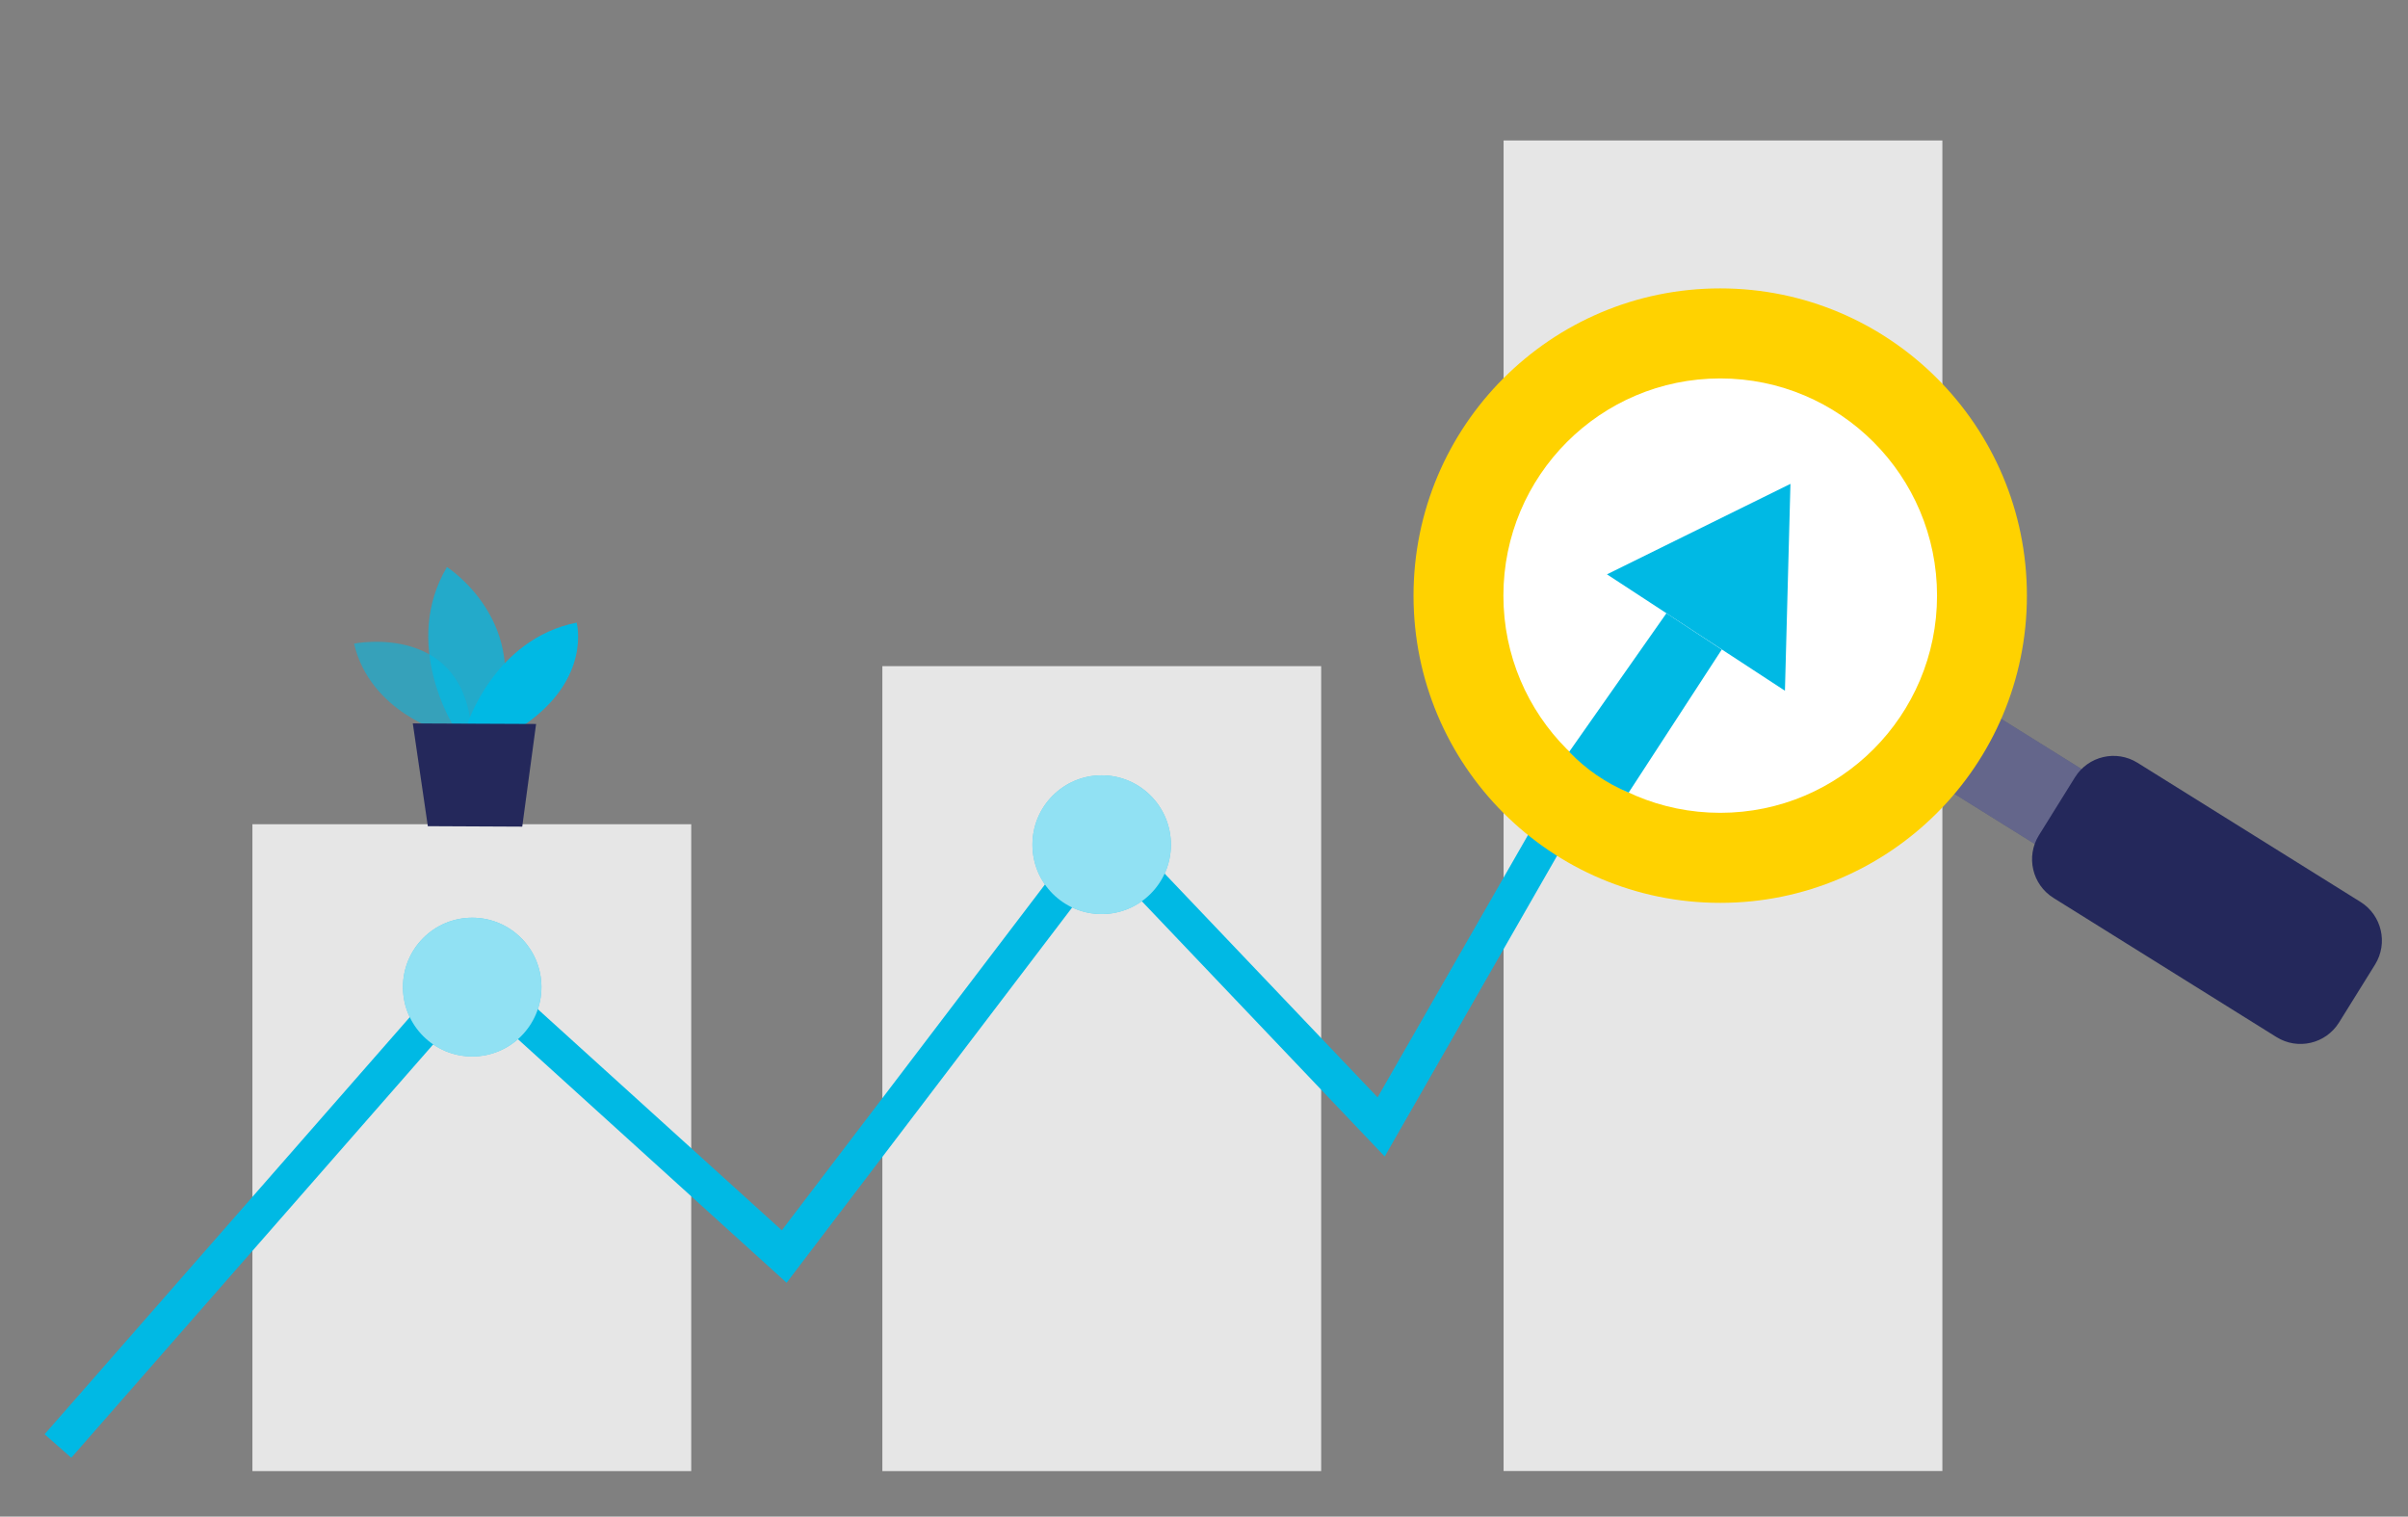<svg fill="none" height="114" viewBox="0 0 181 114" width="181" xmlns="http://www.w3.org/2000/svg"><rect x="0" y="0" width="181" height="114" fill="#808080" stroke="none"/><path d="m51.957 61.955h-32.983v48.625h32.983z" fill="#e6e6e6"/><path d="m99.307 50.073h-32.983v60.507h32.983z" fill="#e6e6e6"/><path d="m146.001 10.559h-32.982v100.014h32.982z" fill="#e6e6e6"/><path d="m5.357 109.576-2.005-1.767 32-36.549 23.414 21.22 24.122-31.703 20.661 21.708 11.487-20.035 2.312 1.339-13.264 23.141-20.969-22.036-23.989 31.528-23.554-21.354z" fill="#00b9e4"/><path d="m147.616 52.286-3.509 5.642 10.709 6.682 3.508-5.642z" fill="#24285b"/><path d="m147.616 52.286-3.509 5.642 10.709 6.682 3.508-5.642z" fill="#fff" opacity=".29"/><path d="m129.302 67.866c12.732 0 23.053-10.34 23.053-23.094s-10.321-23.094-23.053-23.094-23.053 10.34-23.053 23.094 10.321 23.094 23.053 23.094z" fill="#ffd200"/><path d="m129.302 61.098c9.001 0 16.298-7.31 16.298-16.326s-7.297-16.326-16.298-16.326c-9 0-16.297 7.31-16.297 16.326s7.297 16.326 16.297 16.326z" fill="#fff"/><path d="m155.966 58.431-2.707 4.352c-.997 1.603-.507 3.713 1.093 4.712l16.76 10.459c1.601.999 3.707.509 4.704-1.095l2.706-4.352c.997-1.603.508-3.713-1.093-4.712l-16.76-10.459c-1.6-.999-3.706-.509-4.703 1.095z" fill="#24285b"/><g fill="#00b9e4"><path d="m120.789 43.172 13.378 8.749.414-15.55z"/><path d="m125.259 46.097-7.31 10.416c1.266 1.317 2.787 2.36 4.471 3.066l6.996-10.751z"/><path d="m35.493 79.413c2.875 0 5.205-2.335 5.205-5.215 0-2.88-2.33-5.215-5.205-5.215s-5.205 2.335-5.205 5.215c0 2.88 2.33 5.215 5.205 5.215z"/><path d="m82.809 68.709c2.875 0 5.205-2.335 5.205-5.215 0-2.88-2.33-5.215-5.205-5.215-2.875 0-5.205 2.335-5.205 5.215 0 2.88 2.33 5.215 5.205 5.215z"/></g><path d="m35.493 79.413c2.875 0 5.205-2.335 5.205-5.215 0-2.88-2.33-5.215-5.205-5.215s-5.205 2.335-5.205 5.215c0 2.88 2.33 5.215 5.205 5.215z" fill="#fff" opacity=".57"/><path d="m82.809 68.709c2.875 0 5.205-2.335 5.205-5.215 0-2.88-2.33-5.215-5.205-5.215-2.875 0-5.205 2.335-5.205 5.215 0 2.88 2.33 5.215 5.205 5.215z" fill="#fff" opacity=".57"/><path d="m33.381 55.074s-5.559-1.52-6.769-6.694c0 0 8.613-1.747 8.86 7.162z" fill="#00b9e4" opacity=".58"/><path d="m34.063 54.525s-3.882-6.152-.468-11.902c0 0 6.548 4.164 3.642 11.915z" fill="#00b9e4" opacity=".73"/><path d="m35.092 54.525s2.051-6.493 8.252-7.725c0 0 1.163 4.217-4.009 7.745z" fill="#00b9e4"/><path d="m31.029 54.378 1.129 7.725 7.096.034 1.042-7.718z" fill="#24285b"/></svg>